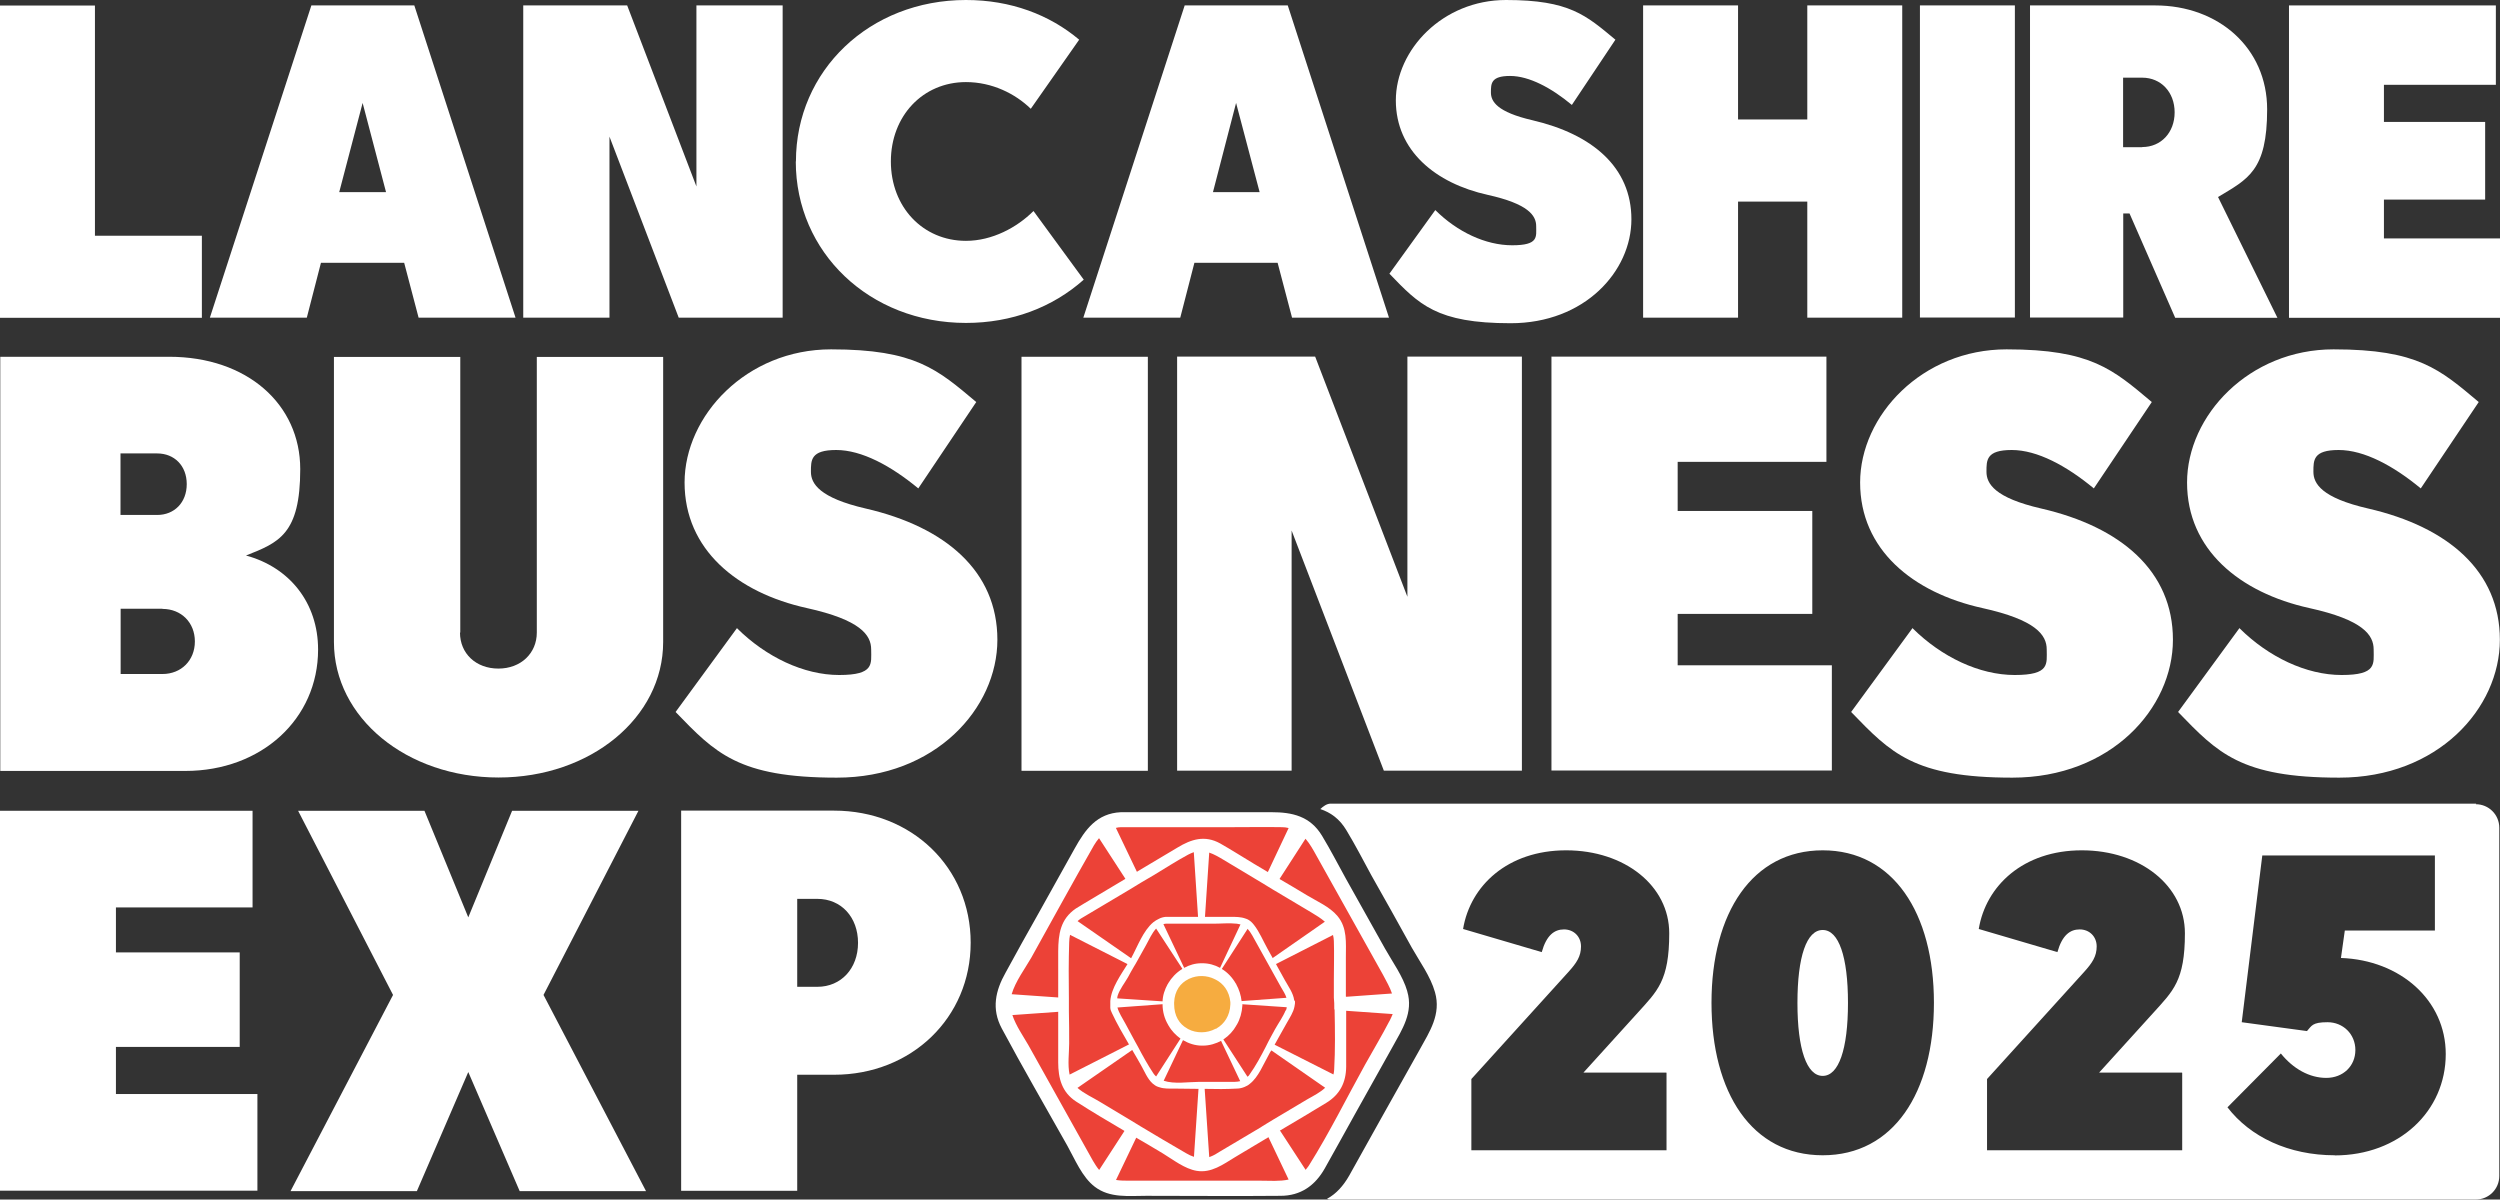 <?xml version="1.0" encoding="UTF-8"?>
<svg id="Layer_2" xmlns="http://www.w3.org/2000/svg" viewBox="0 0 175.11 84.02">
  <rect x="0" y="0" width="175.11" height="84.02" fill="#333333" stroke="none"/>
  <defs>
    <style>
      .cls-1 {
        fill: #f6ac40;
      }

      .cls-2 {
        fill: #fff;
      }

      .cls-3 {
        fill: #ec4237;
      }
    </style>
  </defs>
  <g id="Layer_2-2" data-name="Layer_2">
    <g id="Layer_1-2">
      <g>
        <g id="Layer_2-2">
          <g>
            <g id="Logo">
              <path class="cls-3" d="M78.52,57.37h11.35c.95,0,1.82.53,2.28,1.37l5.68,10.17c.47.84.47,1.88,0,2.72l-5.68,10.17c-.47.84-1.34,1.37-2.28,1.37h-11.35c-.95,0-1.82-.53-2.28-1.37l-5.68-10.17c-.47-.84-.47-1.88,0-2.72l5.68-10.17c.48-.86,1.35-1.37,2.28-1.37"/>
              <path class="cls-2" d="M98.57,69.43c-.3-1.05-1.04-2.06-1.56-2.99-.9-1.62-1.82-3.26-2.73-4.88-.56-1.01-1.08-2.03-1.68-3.02-.83-1.38-2.1-1.65-3.53-1.65h-10.56c-1.68.08-2.49,1.2-3.24,2.55-.84,1.5-1.68,3.02-2.52,4.52-.78,1.38-1.55,2.76-2.31,4.16-.71,1.26-1.01,2.54-.27,3.92,1.47,2.75,3.05,5.47,4.58,8.19.54.96,1.04,2.22,1.94,2.9,1.05.8,2.37.63,3.6.63,3.14,0,6.26.03,9.4,0,1.41,0,2.43-.71,3.12-1.95.71-1.28,1.43-2.55,2.13-3.83.87-1.56,1.74-3.11,2.61-4.67.66-1.2,1.46-2.39,1.02-3.87M97.32,71.52c-.54,1.04-1.14,2.04-1.71,3.06-1.29,2.33-2.49,4.76-3.9,7.01-.08.14-.18.24-.26.35l-1.8-2.76-.21-.35-.24-.36-1.65-2.54-.09-.14-1.74-2.67,1.37,2.87.08.17,1.32,2.75.18.39.18.36,1.41,2.96c-.63.14-1.32.08-1.98.08h-9.18c-.32,0-.62,0-.93-.05l1.43-2.99.18-.39.18-.38,1.29-2.73.11-.21,1.4-2.93-1.77,2.73-.12.2-1.62,2.51-.23.35-.24.38-1.79,2.76c-.17-.2-.3-.42-.44-.65-1.5-2.69-3-5.38-4.51-8.08-.36-.63-.87-1.35-1.13-2.12l3.24-.23.42-.03h.38l2.87-.23h.21l3.12-.24-3.15-.23h-.2l-2.85-.21-.38-.03-.42-.03-3.29-.23c.26-.89.93-1.79,1.37-2.55,1.46-2.63,2.9-5.26,4.39-7.87.11-.18.23-.36.36-.51l1.83,2.82.24.36.23.33,1.53,2.37.12.18,1.8,2.76-1.43-2.99-.09-.2-1.22-2.55-.17-.36-.2-.39-1.46-3.05c.12-.03.24-.05.36-.05h7.82c1.14,0,2.28-.02,3.44,0,.18,0,.33.02.48.06l-1.44,3.05-.18.38-.18.38-1.2,2.54-.11.21-1.46,3.06,1.83-2.82.14-.21,1.52-2.34.23-.35.23-.36,1.8-2.79c.29.33.53.75.77,1.19,1.55,2.78,3.11,5.56,4.66,8.34.24.45.48.87.63,1.31l-3.2.23-.39.03-.42.03-2.82.2h-.23l-3.15.24,3.14.21h.21l2.85.21.41.03.39.03,3.26.23c-.06.15-.14.32-.23.5"/>
              <path class="cls-3" d="M75.56,64l7.63-4.55c.63-.38,1.41-.38,2.04,0l7.63,4.57c.63.38,1.02,1.08,1.02,1.83v9.12c0,.75-.39,1.46-1.02,1.83l-7.63,4.55c-.63.38-1.41.38-2.04,0l-7.64-4.58c-.63-.38-1.02-1.08-1.02-1.83v-9.12c.02-.75.41-1.44,1.04-1.82"/>
              <path class="cls-2" d="M94.27,69.81v-2.75c0-1.02.11-2.07-.59-2.9-.54-.65-1.46-1.04-2.15-1.46-.63-.38-1.28-.77-1.92-1.14l-.81-.48c-.33-.2-.66-.39-.99-.59-.78-.47-1.55-.96-2.34-1.41-1.08-.6-2.03-.3-3,.29-.96.57-1.91,1.14-2.87,1.71l-.81.5c-.95.57-1.89,1.13-2.85,1.7-.2.12-.39.23-.59.36-1.08.74-1.22,1.79-1.23,2.99v7.78c0,1.13.26,2.1,1.26,2.75,1.1.71,2.24,1.38,3.36,2.04.27.17.56.32.83.48.63.36,1.26.74,1.88,1.11.72.44,1.53,1.08,2.37,1.22,1.02.17,1.85-.45,2.69-.96.77-.47,1.55-.92,2.31-1.38.27-.15.56-.32.83-.48,1.1-.65,2.18-1.29,3.26-1.95.93-.57,1.37-1.41,1.38-2.52v-4.9M93.48,70.72c.03,1.4.05,2.81-.03,4.21,0,.12-.03.24-.05.33l-4.15-2.1-.41-.2-2.27-1.16-.33-.17.3.21,2.12,1.47.18.12.18.12,3.8,2.64c-.35.33-.81.56-1.25.81-.81.48-1.61.96-2.42,1.44-.24.14-.48.29-.72.44-.05.03-.08.05-.12.08l-2.88,1.71c-.21.14-.42.26-.65.35,0,0-.05,0-.08.03l-.32-4.79v-.26l-.03-.26-.17-2.54v-.47.08l-.03.39-.17,2.54v.26l-.03.24-.32,4.79c-.18-.06-.38-.15-.56-.26-1.08-.62-2.13-1.25-3.2-1.89-.24-.15-.48-.3-.72-.44-.71-.42-1.4-.84-2.1-1.26-.47-.29-1.11-.57-1.58-.98l3.8-2.63.21-.15.18-.12,2.12-1.47.32-.21-.33.17-2.28,1.17-.2.09-.24.12-4.13,2.1c-.15-.68-.03-1.56-.03-2.18s0-1.53-.02-2.28v-.87c-.02-1.31-.02-2.61.02-3.92,0-.2.03-.38.06-.54l4.01,2.04.23.12.2.09,2.36,1.2.35.18-.33-.23-2.18-1.5-.18-.14-.21-.14-3.72-2.58c.06-.06.14-.12.23-.18,1.16-.69,2.33-1.38,3.48-2.07.24-.14.48-.29.72-.44.3-.18.62-.36.92-.54.8-.48,1.58-.99,2.4-1.43.14-.08.27-.12.39-.17l.3,4.57v.26l.03.23.18,2.73.03.45.03-.45.18-2.73v-.23l.03-.26.3-4.54c.33.11.66.3,1.01.51.9.54,1.8,1.08,2.7,1.62.24.15.48.29.72.44.9.54,1.82,1.08,2.72,1.62.35.21.68.41.95.65l-3.69,2.57-.2.14-.2.14-2.16,1.5-.33.23.35-.18,2.34-1.19.21-.11.21-.11,4.04-2.06c.03.14.06.27.06.42.03.89,0,1.79,0,2.69v1.28c.03.24.03.53.03.81"/>
              <path class="cls-3" d="M81.66,64.51h5.08c.42,0,.81.23,1.02.6l2.54,4.54c.21.38.21.84,0,1.22l-2.55,4.55c-.21.38-.6.6-1.02.6h-5.08c-.42,0-.81-.23-1.02-.6l-2.54-4.54c-.21-.38-.21-.84,0-1.22l2.54-4.54c.23-.39.62-.62,1.04-.62"/>
              <path class="cls-2" d="M90.65,70.06c-.06-.5-.42-.98-.65-1.4-.21-.38-.42-.75-.63-1.14-.08-.14-.15-.29-.23-.42-.12-.23-.24-.44-.36-.65-.3-.54-.57-1.19-.95-1.67-.06-.08-.12-.14-.18-.2-.12-.11-.26-.2-.41-.24-.32-.12-.69-.12-1.05-.12h-4.54c-.18.02-.33.06-.48.14-.14.06-.27.15-.39.24-.71.59-1.11,1.71-1.53,2.48,0,.03-.03.06-.05.08-.06.11-.12.23-.2.33-.48.77-1.17,1.73-1.23,2.63v.47c0,.12.06.26.12.38.35.75.77,1.47,1.19,2.19.08.14.15.27.24.41.2.35.41.69.6,1.04.24.42.45.96.81,1.28.03.02.05.05.08.06.12.11.26.17.41.21.33.11.68.09,1.04.09.57,0,1.16.02,1.73.02h.45c.74.02,1.47.02,2.19-.02.2,0,.38-.05.53-.11.14-.06.27-.12.39-.23.6-.47.93-1.34,1.32-2.03.06-.12.12-.23.2-.33.08-.14.15-.27.23-.41.27-.5.56-.99.84-1.5.2-.36.45-.72.53-1.13.03-.14.05-.27.03-.41-.06-.02-.06-.03-.06-.05M90.05,70.77c-.18.45-.5.89-.74,1.32-.15.29-.32.57-.47.87-.06.12-.12.24-.18.36-.35.68-.71,1.35-1.14,1.95-.03.06-.08.11-.14.15l-1.71-2.64-.21-.32-.27-.42-.36-.56.29.59.23.47.17.35,1.35,2.84c-.24.06-.51.05-.8.05h-2.13c-.69,0-1.68.17-2.43-.08l1.34-2.82.17-.35.2-.42.3-.65-.39.6-.24.38-.21.32-1.7,2.64c-.08-.08-.15-.14-.2-.23-.39-.59-.74-1.22-1.07-1.85-.06-.12-.14-.24-.2-.36-.23-.42-.45-.84-.68-1.26-.21-.39-.45-.74-.56-1.13l3.14-.23.41-.03.41-.03.59-.05-.59-.03-.8-.06-3.17-.21c0-.06,0-.12.03-.2.14-.44.5-.89.72-1.28.14-.26.27-.5.42-.75.08-.12.14-.24.21-.36.21-.38.42-.75.63-1.13s.41-.84.71-1.17l1.82,2.79.24.38.23.33.27.42-.23-.45-.18-.36-.2-.39-1.44-3.03c.06-.02.11-.02.17-.03h3.33c.54,0,1.1-.06,1.64,0,.11.02.18.03.26.05l-1.41,3-.2.41-.2.41-.23.47.27-.44.24-.38.24-.38,1.79-2.78c.12.14.23.29.33.47.33.6.68,1.22,1.01,1.82.06.12.14.24.2.36.27.48.54.96.8,1.44.15.26.3.48.38.74l-3.14.23-.39.03-.42.03-.6.05.62.05.42.03.41.03,3.12.21c0,.08-.03.15-.06.23"/>
              <path class="cls-1" d="M86.58,70.38c0,1.37-1.07,2.46-2.39,2.46s-2.39-1.1-2.39-2.46,1.07-2.46,2.39-2.46,2.39,1.11,2.39,2.46"/>
              <path class="cls-2" d="M86.97,70.23v-.09c-.05-.44-.18-.84-.38-1.2,0-.02,0-.03-.03-.05-.24-.42-.57-.77-.96-1.01-.06-.03-.11-.06-.15-.09-.36-.2-.78-.32-1.23-.32h-.06c-.44,0-.86.12-1.23.33-.06.02-.11.06-.15.09-.39.24-.72.59-.96.99,0,.02,0,.03-.03.05-.21.38-.35.8-.36,1.23v.18h0c0,.53.14,1.02.39,1.44,0,.02,0,.03.03.05.21.38.51.68.84.92.06.03.12.08.18.11.39.23.84.38,1.32.38h.06c.48,0,.92-.14,1.31-.35.06-.03.12-.08.17-.11.35-.24.65-.56.87-.95,0-.02,0-.03.03-.05.23-.39.36-.86.39-1.34v-.12h0s0-.06-.03-.11M86.18,70.35c-.03.81-.44,1.38-.96,1.68,0,.02-.05.03-.08.03-.59.32-1.34.33-1.92.02-.03-.02-.06-.03-.08-.05-.53-.3-.9-.87-.9-1.7v-.11c.03-.83.45-1.37,1.01-1.64,0-.02.05-.02.06-.03.56-.26,1.22-.24,1.77.03,0,.02.05.02.06.03.54.27.96.8,1.04,1.58v.15"/>
            </g>
            <g id="Exp">
              <path class="cls-2" d="M0,56.79h17.69v6.77h-9.57v3.15h8.67v6.62h-8.67v3.3h9.91v6.77H0v-26.63h0v.02Z"/>
              <path class="cls-2" d="M32.79,64.28l3.08-7.49h8.85l-6.65,12.9,7.18,13.74h-8.85l-3.6-8.34-3.6,8.34h-8.85l7.18-13.74-6.65-12.9h8.85l3.08,7.49h-.02Z"/>
              <path class="cls-2" d="M55.84,75.27v8.14h-8.13v-26.63h10.71c5.44,0,9.57,3.99,9.57,9.25s-4.15,9.25-9.57,9.25h-2.58v-.02h0ZM57.25,69.12c1.67,0,2.85-1.29,2.85-3.08s-1.17-3.08-2.85-3.08h-1.41v6.16s1.41,0,1.41,0Z"/>
            </g>
            <g id="Business">
              <path class="cls-2" d="M.02,53.99v-29h11.83c5.45,0,9.18,3.32,9.18,7.87s-1.49,5.14-3.8,6.05c3.06.83,5.05,3.32,5.05,6.59,0,4.85-3.96,8.5-9.3,8.5H.02v-.02H.02ZM11.01,31.76h-2.57v4.31h2.57c1.2,0,2.07-.87,2.07-2.16s-.87-2.15-2.07-2.15h0ZM11.38,42.64h-2.93v4.57h2.93c1.32,0,2.27-.96,2.27-2.28s-.95-2.28-2.27-2.28h0Z"/>
              <path class="cls-2" d="M32.22,44.31c0,1.46,1.11,2.52,2.69,2.52s2.69-1.08,2.69-2.52v-19.31h8.85v19.97c0,5.3-5.09,9.49-11.53,9.49s-11.53-4.19-11.53-9.49v-19.97h8.85v19.31h-.02Z"/>
              <path class="cls-2" d="M51.63,44.01c2.03,2.01,4.67,3.27,7.15,3.27s2.24-.78,2.24-1.79-.75-2.07-4.51-2.9c-4.88-1.08-8.56-4.1-8.56-8.79s4.34-9.33,10.26-9.33,7.45,1.41,10.17,3.69l-4.06,6.05c-1.91-1.58-3.96-2.69-5.75-2.69s-1.77.71-1.77,1.53.59,1.82,3.84,2.57c5.59,1.29,9.22,4.39,9.22,9.19s-4.34,9.66-11.25,9.66-8.52-1.74-11.29-4.6l4.31-5.89h0v.03Z"/>
              <path class="cls-2" d="M80.4,53.99h-8.85v-29h8.85v29Z"/>
              <path class="cls-2" d="M82.45,24.98h9.67l6.46,16.82v-16.82h8.02v29h-9.67l-6.46-16.82v16.82h-8.02v-29h0Z"/>
              <path class="cls-2" d="M108.66,24.98h19.27v7.37h-10.42v3.44h9.43v7.21h-9.43v3.6h10.8v7.37h-19.64v-29h-.01Z"/>
              <path class="cls-2" d="M133.97,44.01c2.03,2.01,4.67,3.27,7.15,3.27s2.24-.78,2.24-1.79-.75-2.07-4.51-2.9c-4.88-1.08-8.56-4.1-8.56-8.79s4.34-9.33,10.26-9.33,7.45,1.41,10.17,3.69l-4.06,6.05c-1.91-1.58-3.96-2.69-5.75-2.69s-1.77.71-1.77,1.53.57,1.82,3.84,2.57c5.59,1.29,9.22,4.39,9.22,9.19s-4.34,9.66-11.25,9.66-8.52-1.74-11.29-4.6l4.31-5.89h0v.03Z"/>
              <path class="cls-2" d="M156.87,44.01c2.03,2.01,4.67,3.27,7.15,3.27s2.24-.78,2.24-1.79-.74-2.07-4.51-2.9c-4.88-1.08-8.56-4.1-8.56-8.79s4.34-9.33,10.26-9.33,7.45,1.41,10.17,3.69l-4.06,6.05c-1.91-1.58-3.96-2.69-5.75-2.69s-1.77.71-1.77,1.53.57,1.82,3.84,2.57c5.59,1.29,9.22,4.39,9.22,9.19s-4.34,9.66-11.25,9.66-8.52-1.74-11.29-4.6l4.31-5.89h0v.03Z"/>
            </g>
            <g id="Lancashire">
              <path class="cls-2" d="M0,.39h6.65v16.12h7.49v5.75H0V.39Z"/>
              <path class="cls-2" d="M29.02.38l7.09,21.87h-6.79l-1.01-3.84h-5.83l-.99,3.84h-6.79L21.81.38h7.21ZM23.77,13.46h3.27l-1.64-6.25-1.64,6.25h0Z"/>
              <path class="cls-2" d="M36.65.38h7.28l4.85,12.68V.38h6.04v21.87h-7.28l-4.85-12.68v12.68h-6.04V.38h0Z"/>
              <path class="cls-2" d="M90.2.38l7.09,21.87h-6.79l-1.01-3.84h-5.83l-.99,3.84h-6.79L82.98.38s7.22,0,7.22,0ZM84.96,13.46h3.27l-1.65-6.25-1.62,6.25h0Z"/>
              <path class="cls-2" d="M100.54,14.72c1.53,1.52,3.51,2.46,5.38,2.46s1.68-.59,1.68-1.34-.56-1.56-3.39-2.19c-3.66-.81-6.44-3.09-6.44-6.62s3.27-7.03,7.72-7.03,5.6,1.07,7.66,2.78l-3.05,4.57c-1.43-1.19-2.99-2.03-4.33-2.03s-1.34.53-1.34,1.16.44,1.37,2.9,1.94c4.21.98,6.94,3.3,6.94,6.94s-3.27,7.28-8.46,7.28-6.41-1.31-8.49-3.47l3.21-4.45h.01Z"/>
              <path class="cls-2" d="M115.09.38h6.65v7.99h4.85V.38h6.65v21.87h-6.65v-8.13h-4.85v8.13h-6.65s0-21.87,0-21.87Z"/>
              <path class="cls-2" d="M141.13,22.24h-6.65V.38h6.65v21.87h0Z"/>
              <path class="cls-2" d="M148.72,14.93v7.31h-6.53V.38h8.77c4.42,0,7.84,2.97,7.84,7.28s-1.35,4.88-3.44,6.14l4.16,8.46h-7.16l-3.2-7.31h-.44v-.02ZM150.05,10.3c1.31,0,2.27-1.01,2.27-2.43s-.96-2.43-2.27-2.43h-1.34v4.87h1.34Z"/>
              <path class="cls-2" d="M160.33.38h14.49v5.56h-7.84v2.6h7.09v5.44h-7.09v2.72h8.13v5.56h-14.78V.38h0Z"/>
            </g>
            <g>
              <path class="cls-2" d="M127.67,65.14c-1.13,0-1.77,1.86-1.77,5.11s.65,5.11,1.77,5.11,1.77-1.86,1.77-5.11-.65-5.11-1.77-5.11Z"/>
              <path class="cls-2" d="M173.45,56.29h-80.25c-.27,0-.53.2-.72.38.72.24,1.35.68,1.83,1.49.63,1.04,1.17,2.09,1.74,3.14.95,1.68,1.91,3.39,2.84,5.08.54.96,1.31,2.01,1.62,3.11.45,1.55-.38,2.78-1.07,4.03-.9,1.62-1.82,3.23-2.72,4.85-.74,1.32-1.49,2.66-2.22,3.98-.41.72-.92,1.28-1.55,1.62.08.03.14.05.21.05h80.25c.92,0,1.65-.74,1.65-1.65v-24.39c0-.92-.74-1.65-1.65-1.65l.03-.02v-.02ZM116.73,75.15v5.42h-13.67v-4.99l6.79-7.49c.59-.65.89-1.11.89-1.8s-.51-1.19-1.19-1.19-1.23.41-1.56,1.59l-5.51-1.62c.5-3.03,3.12-5.51,7.22-5.51s7.22,2.48,7.22,5.81-.83,4.04-2.21,5.57l-3.8,4.19h5.81v.02h.01ZM127.67,80.92c-4.96,0-7.79-4.37-7.79-10.68s2.87-10.68,7.79-10.68,7.79,4.37,7.79,10.68-2.84,10.68-7.79,10.68ZM152.85,75.15v5.42h-13.67v-4.99l6.79-7.49c.59-.65.89-1.11.89-1.8s-.51-1.19-1.19-1.19-1.23.41-1.56,1.59l-5.51-1.62c.5-3.03,3.12-5.51,7.22-5.51s7.22,2.48,7.22,5.81-.83,4.04-2.21,5.57l-3.8,4.19h5.81v.02h.01ZM163.54,80.92c-3.24,0-5.93-1.29-7.52-3.36l3.74-3.77c.86,1.07,2,1.71,3.18,1.71s2.04-.83,2.04-1.95-.86-1.95-1.95-1.95-1.11.26-1.44.62l-4.57-.62,1.44-11.68h12.09v5.26h-6.31l-.27,1.92c4.16.15,7.34,2.96,7.34,6.73h0c0,4.01-3.27,7.1-7.78,7.1h.01Z"/>
            </g>
          </g>
        </g>
        <path class="cls-2" d="M55.75,11.31C55.75,4.94,60.91,0,67.66,0,70.8,0,73.51,1.03,75.59,2.78l-3.39,4.84c-1.09-1.06-2.71-1.87-4.54-1.87-3.02,0-5.26,2.37-5.26,5.56s2.24,5.56,5.26,5.56c1.84,0,3.58-.94,4.73-2.09l3.52,4.81c-2.18,1.94-5.04,3.03-8.25,3.03-6.75,0-11.92-4.94-11.92-11.31h0Z"/>
      </g>
    </g>
  </g>
</svg>